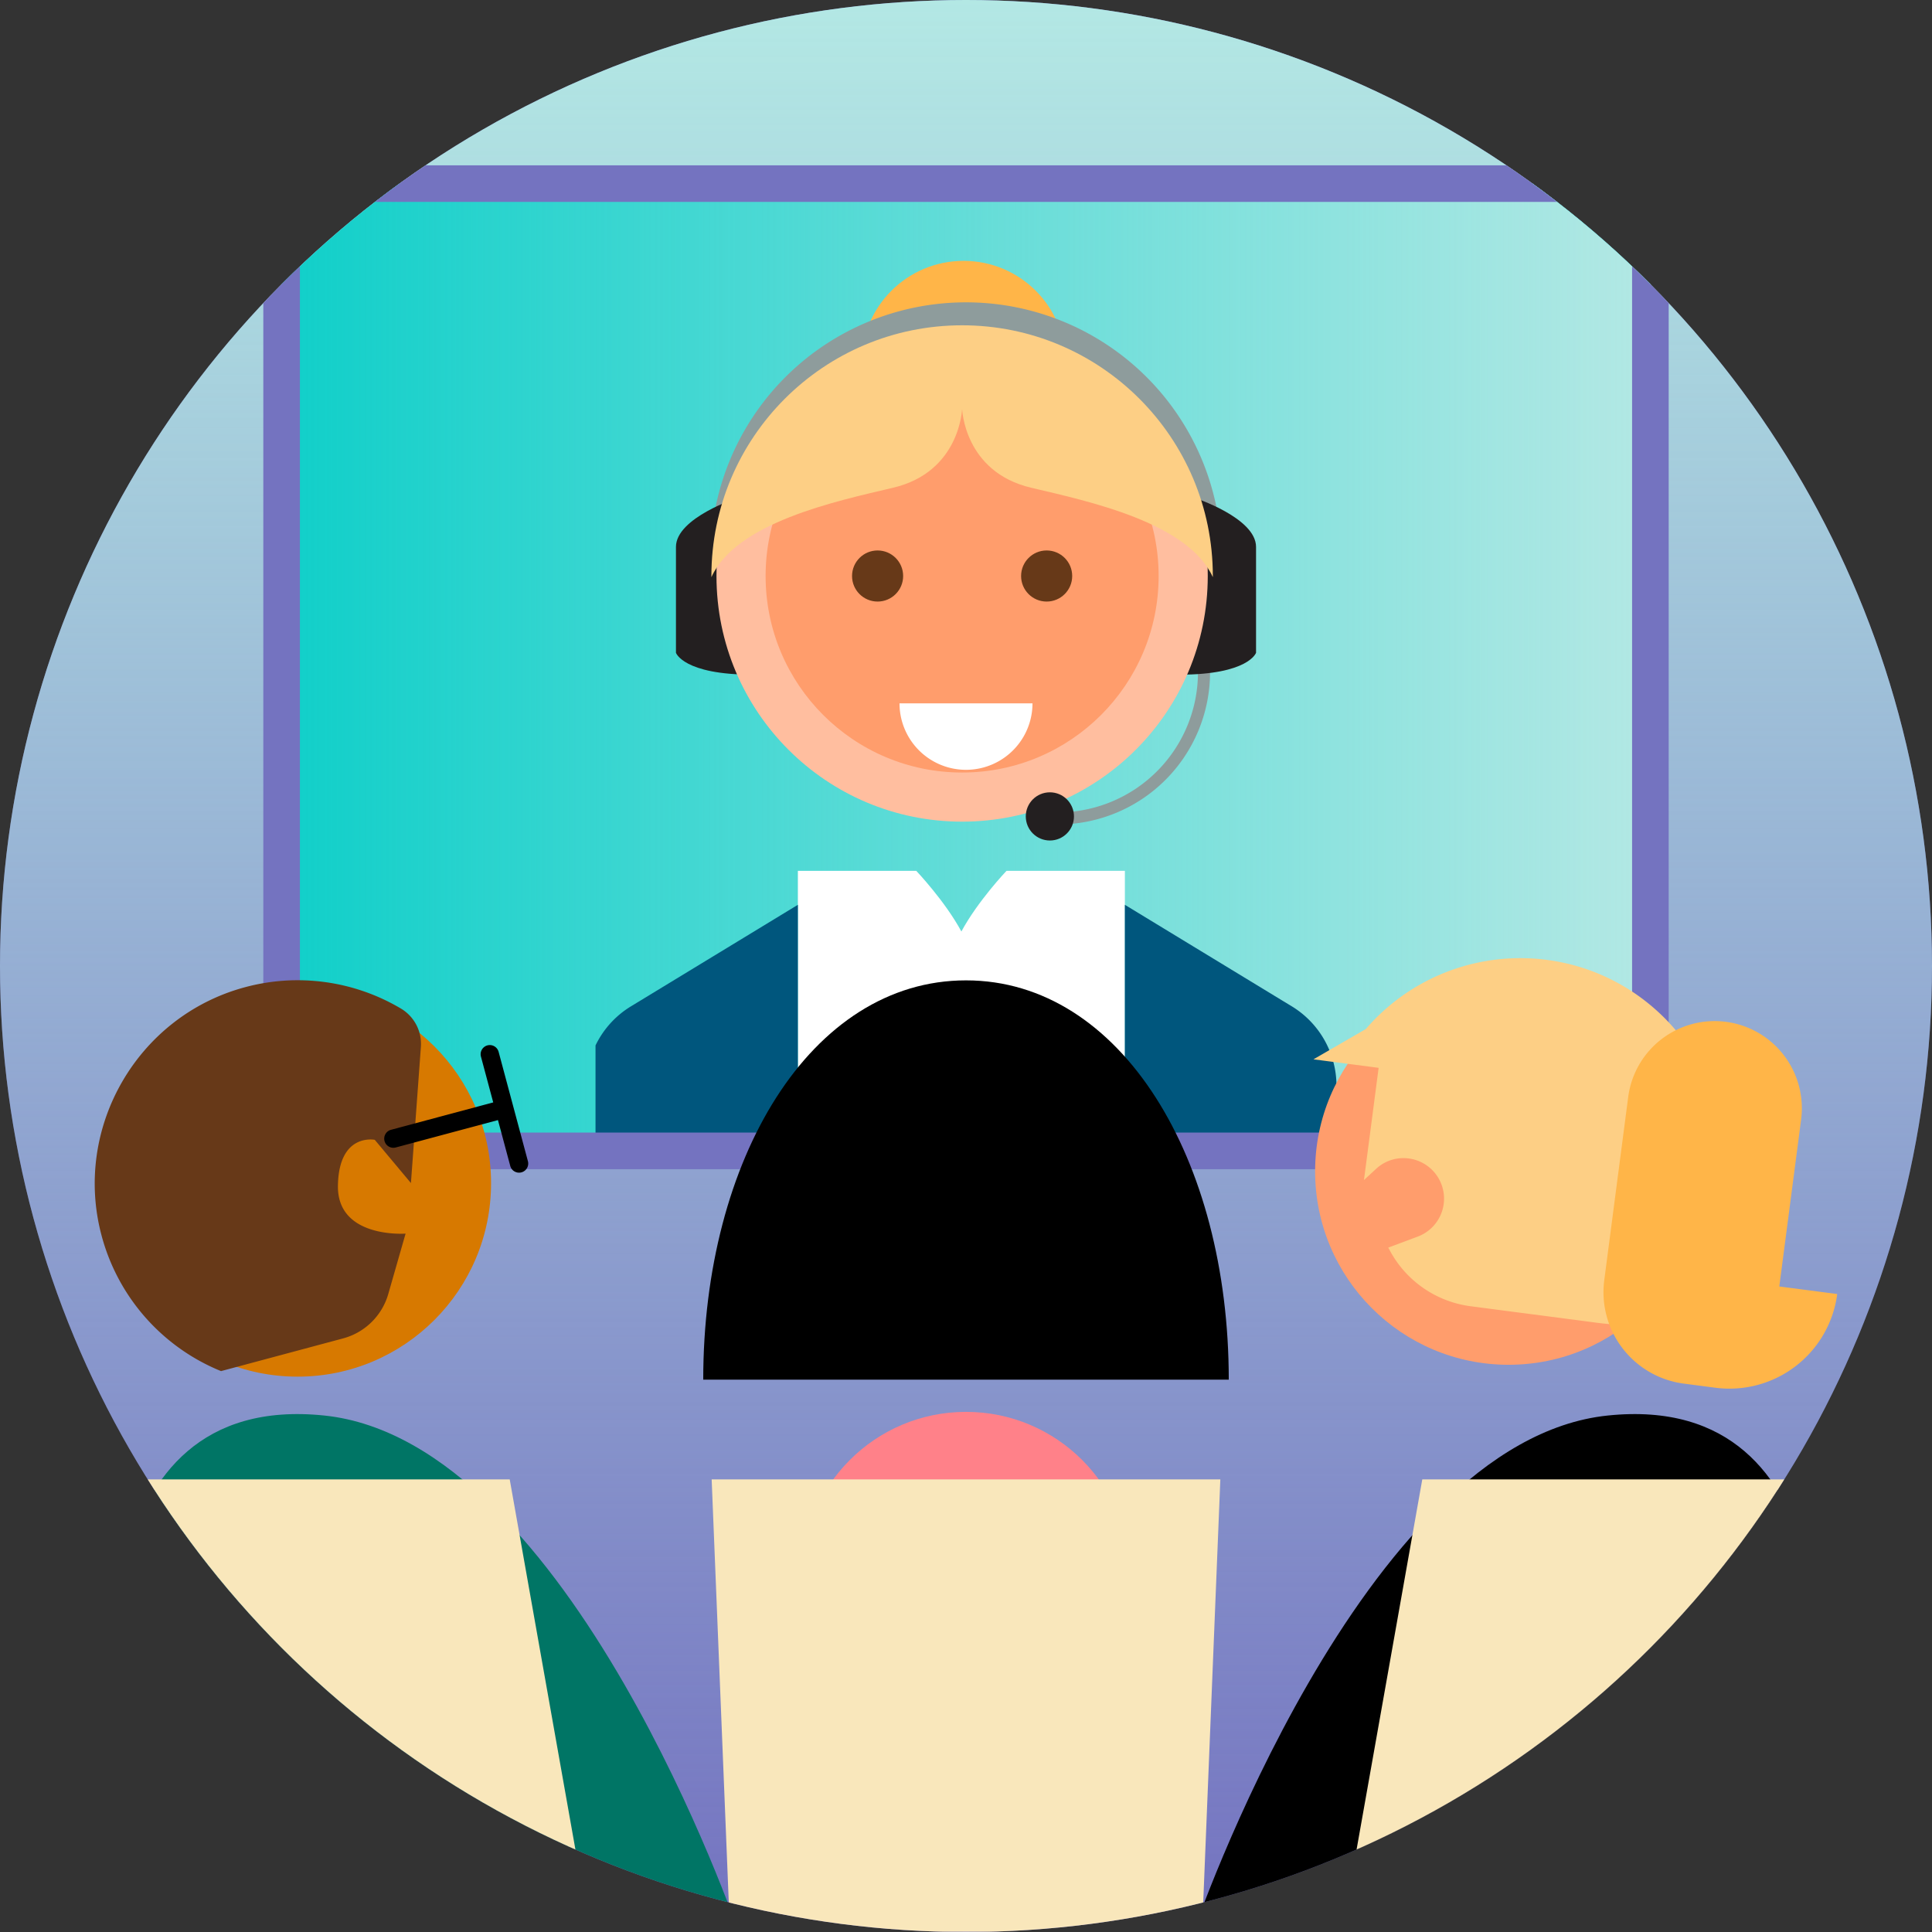 <svg xmlns="http://www.w3.org/2000/svg" xmlns:xlink="http://www.w3.org/1999/xlink" width="1600" height="1600" viewBox="0 0 1600 1600">
  <rect x="0" y="0" width="1600" height="1600" fill="#333333" stroke="none"/>
  <defs>
    <clipPath id="a">
      <circle cx="800" cy="800" r="800" fill="none"/>
    </clipPath>
    <linearGradient id="b" x1="-4860" y1="5660" x2="-3260" y2="5660" gradientTransform="translate(4860 -4860)" gradientUnits="userSpaceOnUse">
      <stop offset="0" stop-color="#baece9" stop-opacity="0"/>
      <stop offset="1" stop-color="#b3e8e4"/>
    </linearGradient>
    <linearGradient id="c" x1="233.217" y1="552.58" x2="1366.783" y2="552.58" gradientTransform="matrix(1, 0, 0, 1, 0, 0)" xlink:href="#b"/>
  </defs>
  <g clip-path="url(#a)">
    <g>
      <g>
        <rect width="1600" height="1600" transform="translate(0 1600) rotate(-90)" fill="#7473c0"/>
        <rect width="1600" height="1600" transform="translate(0 1600) rotate(-90)" fill="url(#b)"/>
      </g>
      <g>
        <rect x="233.217" y="152.049" width="1133.565" height="801.061" fill="#10cfc9"/>
        <rect x="233.217" y="152.049" width="1133.565" height="801.061" fill="url(#c)"/>
        <g>
          <path d="M997.107,556.731A121.045,121.045,0,0,1,876.063,677.776" fill="none" stroke="#8e9c9c" stroke-miterlimit="10" stroke-width="10"/>
          <g>
            <circle cx="797.995" cy="300.586" r="84.557" fill="#ffb548"/>
            <path d="M800,250.374h0a211.6,211.6,0,0,1,211.6,211.6v64.992a0,0,0,0,1,0,0H588.4a0,0,0,0,1,0,0V461.975A211.6,211.6,0,0,1,800,250.374Z" fill="#8e9c9c"/>
            <g>
              <path d="M988.816,412.127s51.389,16.626,51.389,40.808V540.6s-6.046,18.137-63.481,18.137" fill="#231f20"/>
              <path d="M611.184,412.127s-51.389,16.626-51.389,40.808V540.6s6.046,18.137,63.481,18.137" fill="#231f20"/>
            </g>
            <g>
              <circle cx="796.787" cy="477.027" r="203.427" fill="#ffbe9f"/>
              <circle cx="796.787" cy="477.027" r="162.742" fill="#ff9d6c"/>
              <circle cx="866.787" cy="477.027" r="21.162" fill="#673918"/>
              <circle cx="726.787" cy="477.027" r="21.162" fill="#673918"/>
            </g>
            <path d="M1004.416,477.021v.946c-20.539-45.143-102.14-62.672-150.428-74.035-55.548-13.07-57.206-65.362-57.206-65.362s-1.646,52.292-57.206,65.362c-48.288,11.363-129.9,28.892-150.428,74.06v-.971c0-114.67,92.964-207.622,207.634-207.622S1004.416,362.351,1004.416,477.021Z" fill="#fdcf85"/>
          </g>
          <g>
            <path d="M931.576,721.188V953.11H660.763V721.188H758.8s23.695,24.862,37.376,50.238c13.681-25.376,37.376-50.238,37.376-50.238Z" fill="#fff"/>
            <path d="M660.761,749.322V953.11H493.183V865.783a76.947,76.947,0,0,1,29.361-32.391Z" fill="#00567d"/>
            <path d="M1106.817,899.28v53.83H931.573V749.322l131.233,79.828,7,4.242A77.129,77.129,0,0,1,1106.817,899.28Z" fill="#00567d"/>
          </g>
          <circle cx="869.459" cy="676.115" r="19.952" fill="#231f20"/>
        </g>
        <path d="M858.942,860.071V953.11H741.058V860.071a35.429,35.429,0,0,1,35.421-35.436h47.027A35.432,35.432,0,0,1,858.942,860.071Z" fill="#51534a"/>
        <rect x="734.253" y="876.029" width="131.495" height="22.672" fill="#8e9c9c"/>
        <path d="M1366.782,968.261H233.218a15.151,15.151,0,0,1-15.151-15.151V152.049a15.151,15.151,0,0,1,15.151-15.15H1366.782a15.151,15.151,0,0,1,15.151,15.15V953.11A15.151,15.151,0,0,1,1366.782,968.261ZM248.368,937.96H1351.632V167.2H248.368Z" fill="#7473c0"/>
      </g>
      <g>
        <g>
          <g>
            <circle cx="1249.338" cy="970.041" r="160.212" fill="#ff9d6c"/>
            <path d="M1373.077,1087.3l-12.315,9.468a194.9,194.9,0,0,1-37.7-1.246l-105.173-13.747a88.97,88.97,0,0,1-66.524-45.488l-1.678-3.061,24.435-9.136a33.551,33.551,0,0,0-7.526-64.7,33.115,33.115,0,0,0-26.945,8.594l-10.074,9.272,12.145-92.915-53.961-7.053,43.339-25.077a168.823,168.823,0,0,1,153.536-56.771c88.257,13.416,151.342,94.33,142.738,183.184A168.375,168.375,0,0,1,1373.077,1087.3Z" fill="#fdcf85"/>
            <path d="M1521.511,1071.662h0a90.023,90.023,0,0,1-100.931,77.6l-26.166-3.42a76.377,76.377,0,0,1-65.834-85.632l19.834-151.739a72.205,72.205,0,0,1,80.956-62.239h0a72.205,72.205,0,0,1,62.239,80.955l-18.065,138.209Z" fill="#ffb548"/>
          </g>
          <path d="M1505.287,1418.635v181.122c-180.668-.348-511.431-.848-516.916.243,0,0,139.051-406.575,343.1-427.725C1535.512,1151.11,1505.287,1418.635,1505.287,1418.635Z"/>
          <polyline points="1111.377 1599.757 1177.877 1225.171 1571.786 1225.171 1505.287 1599.757" fill="#f9e7bb"/>
        </g>
        <g>
          <g>
            <circle cx="246.467" cy="979.868" r="160.212" fill="#d77900"/>
            <path d="M331.863,835.143A167.533,167.533,0,0,0,202.71,817.624C113.816,841.6,60.457,933.857,84.019,1022.861a167.775,167.775,0,0,0,99.037,112.634L284.1,1108.418a53.331,53.331,0,0,0,37.461-36.814l14.331-49.98s-56.756,4.255-56.03-39.752,30.525-37.911,30.525-37.911l29.933,35.793,8.246-112.822A34.046,34.046,0,0,0,331.863,835.143Z" fill="#673918"/>
            <path d="M403.657,865.748a7.574,7.574,0,0,0-5.356,9.277l10.167,37.942L323.81,935.653a7.575,7.575,0,1,0,3.921,14.634L412.389,927.6l10.167,37.94a7.575,7.575,0,1,0,14.634-3.922L412.935,871.1A7.575,7.575,0,0,0,403.657,865.748Z"/>
          </g>
          <path d="M94.713,1418.635v181.122c180.668-.348,511.431-.848,516.916.243,0,0-139.051-406.575-343.1-427.725C64.488,1151.11,94.713,1418.635,94.713,1418.635Z" fill="#007565"/>
          <polyline points="488.623 1599.757 422.123 1225.171 28.214 1225.171 94.713 1599.757" fill="#f9e7bb"/>
        </g>
        <g>
          <path d="M800,811.9c-128.55,0-217.611,148.037-217.611,330.65h435.222C1017.611,959.933,928.55,811.9,800,811.9Z"/>
          <circle cx="800" cy="1305.277" r="136.029" fill="#ff8189"/>
          <polyline points="995.48 1599.757 1010.631 1225.171 589.369 1225.171 604.52 1599.757" fill="#f9e7bb"/>
        </g>
      </g>
      <path d="M855.063,582.466a55.063,55.063,0,0,1-110.126,0" fill="#fff"/>
    </g>
  </g>
</svg>
